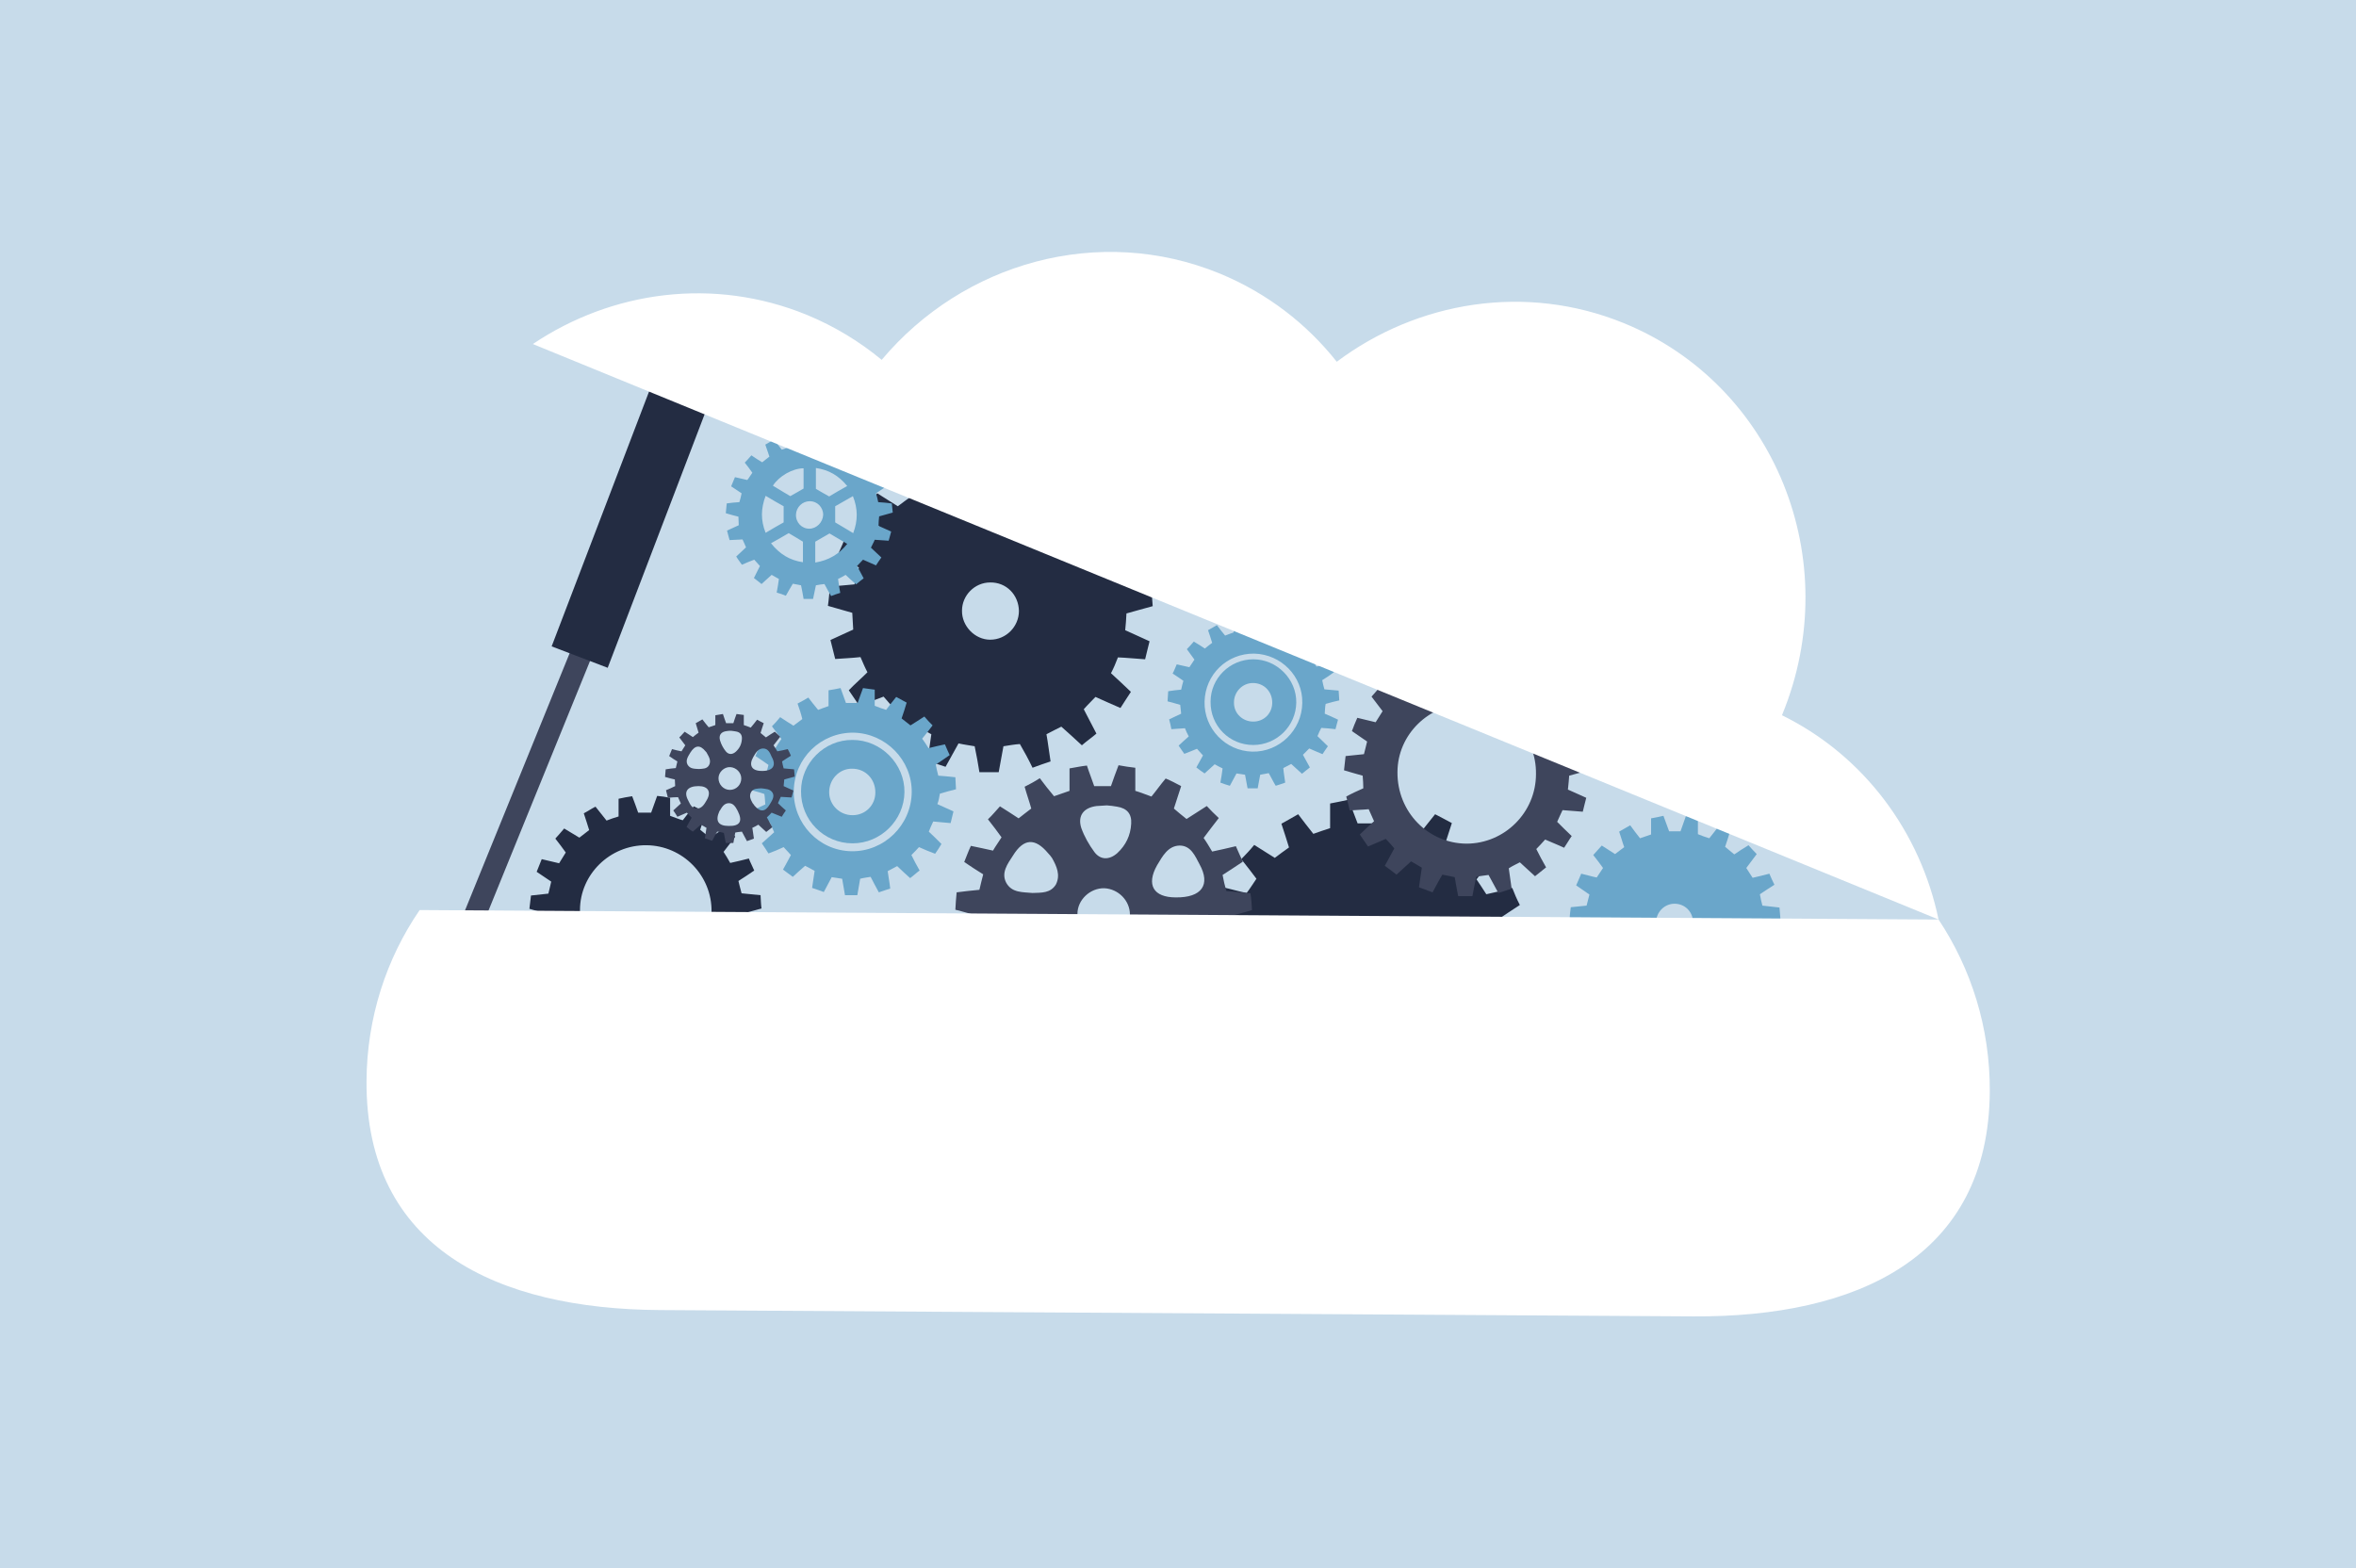 <?xml version="1.0" encoding="utf-8"?>
<!-- Generator: Adobe Illustrator 23.1.0, SVG Export Plug-In . SVG Version: 6.00 Build 0)  -->
<svg version="1.1" xmlns="http://www.w3.org/2000/svg" xmlns:xlink="http://www.w3.org/1999/xlink" x="0px" y="0px"
	 viewBox="0 0 745 496" style="enable-background:new 0 0 745 496;" xml:space="preserve">
<style type="text/css">
	.st0{fill:#EFEFF1;}
	.st1{fill:#F6F6F6;}
	.st2{fill:#5A5858;}
	.st3{fill:#747171;}
	.st4{fill:#908D8E;}
	.st5{fill:#B1AEAF;}
	.st6{fill:#DEDCDD;}
	.st7{fill:#6AA6CA;}
	.st8{fill:#8AB7D5;}
	.st9{fill:#A9C9E0;}
	.st10{fill:#C7DBEA;}
	.st11{fill:#9E1E22;}
	.st12{fill:#B43943;}
	.st13{fill:#BF4852;}
	.st14{fill:#D16D79;}
	.st15{fill:#232C42;}
	.st16{fill:#3E455C;}
	.st17{fill:#63677D;}
	.st18{fill:#8E90A2;}
	.st19{fill:#48549C;}
	.st20{fill:#6870AF;}
	.st21{clip-path:url(#SVGID_2_);fill:#232C42;}
	.st22{clip-path:url(#SVGID_2_);}
	.st23{clip-path:url(#SVGID_2_);fill:#8AB7D5;}
	.st24{clip-path:url(#SVGID_2_);fill:#C7DBEA;}
	.st25{fill:#F1C19C;}
	.st26{fill:#FFFFFF;}
	.st27{fill:#FFC799;}
	.st28{fill:none;stroke:#3E455C;stroke-width:6.9;stroke-miterlimit:10;}
	.st29{fill:none;stroke:#232C42;stroke-width:18.974;stroke-miterlimit:10;}
	.st30{fill:#616767;}
	.st31{opacity:0.42;fill:#9F9E9E;}
	.st32{opacity:0.42;}
	.st33{fill:#9F9E9E;}
	.st34{fill:none;}
	.st35{fill:#7C7C7C;}
</style>
<g id="Ebene_2">
</g>
<g id="Ebene_1">
	<rect x="0" class="st10" width="745" height="496"/>
	<g>
		<g>
			<line class="st28" x1="147.8" y1="295.2" x2="216.3" y2="126.8"/>
			<line class="st29" x1="183.3" y1="207.8" x2="215.1" y2="124.6"/>
		</g>
		<path class="st15" d="M475.4,305.2c2.7-0.8,5.5-1.5,8.3-2.3c-0.1-2-0.3-3.7-0.5-5.7c-3-0.4-5.7-0.7-8.4-0.9
			c-0.5-1.9-1-3.6-1.3-5.4c2.4-1.6,4.6-3.1,7.1-4.7c-1-1.9-1.7-3.6-2.4-5.4c-2.8,0.8-5.5,1.4-8.2,2c-1-1.6-2.1-3.2-3.1-4.7
			c1.8-2.4,3.4-4.4,5.1-6.7c-1.5-1.5-2.7-2.9-4-4.2c-2.5,1.5-4.7,2.9-7,4.4c-1.6-1.2-3-2.4-4.4-3.6c0.9-2.6,1.6-5.1,2.5-7.7
			c-1.8-1-3.6-1.9-5.3-2.8c-1.8,2.2-3.4,4.3-5,6.3c-1.9-0.6-3.7-1.3-5.5-2l0-8c-2.1-0.3-3.9-0.5-5.9-0.8c-0.9,2.6-1.8,5.1-2.6,7.4
			l-5.5,0c-1-2.5-1.8-4.8-2.8-7.5c-2.1,0.5-4,0.8-5.9,1.2l0,7.8c-1.9,0.6-3.6,1.2-5.3,1.8c-1.7-2.1-3.2-4.1-4.8-6.2
			c-2,1.1-3.6,2.1-5.3,3c0.9,2.6,1.6,5,2.4,7.5c-1.6,1.1-3,2.2-4.5,3.3c-2.2-1.4-4.3-2.7-6.5-4.1c-1.3,1.6-2.7,3.1-4.1,4.5
			c1.7,2.1,3.3,4.2,4.8,6.2c-1.1,1.6-2,3.1-3.1,4.5c-2.5-0.5-4.8-1.2-7.5-1.8c-0.7,2-1.6,3.8-2.4,5.7c2.4,1.5,4.3,2.9,6.5,4.4
			c-0.5,1.7-0.9,3.5-1.4,5.3c-2.6,0.2-4.9,0.5-7.7,0.7c-0.3,2.1-0.4,4.1-0.7,6.1c2.8,0.8,5.3,1.5,7.7,2.2c0.1,2,0.2,3.6,0.3,5.3
			c-2.5,1.1-4.7,2.2-7.2,3.3c0.5,2.1,1,4,1.5,6c2.8-0.2,5.3-0.3,8-0.6c0.7,1.6,1.3,3.1,2.2,4.8c-2,2-4,3.7-5.9,5.7
			c1.2,1.8,2.3,3.4,3.4,5c2.6-1.1,5.1-2.1,7.6-3c1.2,1.4,2.3,2.6,3.4,3.9c-1.2,2.5-2.5,4.8-3.9,7.3c1.7,1.4,3.2,2.5,4.8,3.8
			c2.2-2,4.2-3.7,6.2-5.6c1.6,0.9,3,1.6,4.6,2.5c-0.4,2.9-0.8,5.6-1.2,8.4c1.9,0.6,3.8,1.3,5.7,1.9c1.5-2.7,2.8-5.1,4.1-7.4
			c1.8,0.4,3.4,0.6,5.1,0.9c0.6,2.9,1.1,5.6,1.5,8.2l6.1,0c0.5-2.9,1-5.4,1.5-8.2c1.9-0.3,3.6-0.6,5.2-0.7c1.5,2.6,2.7,4.8,4,7.5
			c2.1-0.8,3.9-1.4,5.7-2c-0.5-3.1-0.8-5.9-1.3-8.6c1.8-0.9,3.2-1.7,4.7-2.4c2.2,1.9,4.3,3.9,6.5,5.9c1.6-1.4,3.1-2.4,4.6-3.7
			c-1.3-2.6-2.7-5.1-4-7.7c1.2-1.4,2.5-2.6,3.7-3.9c2.6,1.2,5.2,2.3,7.9,3.5c1.1-1.7,2.1-3.3,3.3-5.1c-2.2-2.1-4.2-4-6.3-5.9
			c0.9-1.7,1.5-3.2,2.2-5c2.8,0.1,5.5,0.4,8.6,0.6c0.5-2,0.9-3.8,1.4-5.7c-2.7-1.2-5.2-2.4-7.7-3.5
			C475.2,308.8,475.3,307.1,475.4,305.2L475.4,305.2z M432.3,313.5c-4.8,0-9-4.3-8.9-9.2c0-4.8,4-8.9,8.9-8.9c5.1-0.1,9,3.9,9.1,9
			C441.3,309.4,437.4,313.6,432.3,313.5z"/>
		<path class="st7" d="M557.6,292.2c1.8-0.5,3.6-0.9,5.4-1.5c-0.1-1.3-0.2-2.4-0.3-3.7c-1.9-0.2-3.7-0.4-5.4-0.6
			c-0.3-1.2-0.6-2.3-0.8-3.6c1.5-1,3-2,4.6-3c-0.6-1.2-1.1-2.3-1.6-3.5c-1.8,0.5-3.6,0.9-5.3,1.3c-0.6-1-1.4-2.1-2-3.1
			c1.1-1.5,2.2-2.9,3.3-4.4c-1-1-1.8-1.9-2.6-2.8c-1.6,1-3.1,1.9-4.5,2.9c-1-0.8-1.9-1.6-2.9-2.4c0.6-1.7,1.1-3.3,1.6-5
			c-1.2-0.6-2.3-1.2-3.4-1.8c-1.1,1.5-2.2,2.8-3.2,4.1c-1.3-0.4-2.4-0.8-3.6-1.3l0-5.2c-1.4-0.2-2.6-0.4-3.8-0.5
			c-0.6,1.7-1.2,3.3-1.7,4.8l-3.6,0c-0.6-1.6-1.2-3.2-1.8-4.9c-1.4,0.3-2.6,0.6-3.9,0.8l0,5.1c-1.2,0.4-2.3,0.8-3.5,1.2
			c-1.1-1.4-2.1-2.7-3.1-4.1c-1.3,0.7-2.4,1.4-3.5,2c0.6,1.7,1,3.3,1.6,4.9c-1,0.7-1.9,1.5-2.9,2.2c-1.4-0.9-2.8-1.8-4.2-2.7
			c-0.9,1-1.8,2-2.7,3c1.1,1.4,2.2,2.8,3.1,4.1c-0.7,1-1.3,2-2,3c-1.6-0.3-3.1-0.8-4.9-1.2c-0.5,1.3-1.1,2.5-1.6,3.7
			c1.5,1,2.8,1.9,4.2,2.9c-0.3,1.1-0.6,2.3-0.9,3.5c-1.7,0.2-3.2,0.3-5,0.5c-0.2,1.4-0.3,2.7-0.4,3.9c1.8,0.5,3.4,1,5,1.4
			c0.1,1.3,0.2,2.3,0.2,3.5c-1.6,0.7-3.1,1.5-4.7,2.1c0.3,1.4,0.6,2.6,0.9,3.9c1.8-0.2,3.4-0.2,5.2-0.4c0.5,1,0.9,2,1.4,3.2
			c-1.3,1.3-2.6,2.4-3.9,3.7c0.8,1.1,1.5,2.2,2.2,3.3c1.7-0.7,3.3-1.4,4.9-2c0.8,0.9,1.5,1.7,2.2,2.5c-0.8,1.6-1.6,3.1-2.5,4.8
			c1.1,0.9,2.1,1.6,3.1,2.5c1.4-1.3,2.8-2.4,4-3.6c1,0.6,1.9,1,3,1.6c-0.2,1.9-0.5,3.6-0.8,5.5c1.3,0.4,2.5,0.8,3.7,1.2
			c1-1.8,1.8-3.3,2.7-4.8c1.2,0.2,2.2,0.4,3.3,0.6c0.4,1.9,0.7,3.7,1,5.4l3.9,0c0.3-1.9,0.7-3.5,1-5.3c1.2-0.2,2.3-0.4,3.4-0.5
			c1,1.7,1.8,3.2,2.6,4.9c1.4-0.5,2.5-0.9,3.7-1.3c-0.3-2-0.5-3.8-0.8-5.6c1.1-0.6,2.1-1.1,3.1-1.6c1.4,1.2,2.8,2.5,4.2,3.8
			c1-0.9,2-1.6,3-2.4c-0.9-1.7-1.8-3.3-2.6-5c0.8-0.9,1.6-1.7,2.4-2.6c1.7,0.8,3.4,1.5,5.1,2.3c0.7-1.1,1.4-2.2,2.1-3.3
			c-1.4-1.4-2.7-2.6-4.1-3.8c0.6-1.1,1-2.1,1.5-3.2c1.8,0.1,3.6,0.3,5.6,0.4c0.3-1.3,0.6-2.5,0.9-3.7c-1.8-0.8-3.4-1.6-5-2.3
			C557.5,294.6,557.5,293.4,557.6,292.2L557.6,292.2z M529.5,297.6c-3.1,0-5.8-2.8-5.8-6c0-3.1,2.6-5.8,5.8-5.8
			c3.3,0,5.8,2.5,5.9,5.9C535.4,294.9,532.8,297.7,529.5,297.6z"/>
		<path class="st15" d="M356.2,194c2.7-0.8,5.5-1.5,8.3-2.3c-0.1-2-0.3-3.7-0.5-5.7c-3-0.4-5.7-0.7-8.4-0.9c-0.5-1.9-1-3.6-1.3-5.4
			c2.4-1.6,4.6-3.1,7.1-4.7c-1-1.9-1.7-3.6-2.4-5.4c-2.8,0.8-5.5,1.4-8.2,2c-1-1.6-2.1-3.2-3.1-4.7c1.8-2.4,3.4-4.4,5.1-6.7
			c-1.5-1.5-2.7-2.9-4-4.2c-2.5,1.5-4.7,2.9-7,4.4c-1.6-1.2-3-2.4-4.4-3.6c0.9-2.6,1.6-5.1,2.5-7.7c-1.8-1-3.6-1.9-5.3-2.8
			c-1.8,2.2-3.4,4.3-5,6.3c-1.9-0.6-3.7-1.3-5.5-2l0-8c-2.1-0.3-3.9-0.5-5.9-0.8c-0.9,2.6-1.8,5.1-2.6,7.4l-5.5,0
			c-1-2.5-1.8-4.8-2.8-7.5c-2.1,0.5-4,0.8-5.9,1.2l0,7.8c-1.9,0.6-3.6,1.2-5.3,1.8c-1.7-2.1-3.2-4.1-4.8-6.2c-2,1.1-3.6,2.1-5.3,3
			c0.9,2.6,1.6,5,2.4,7.5c-1.6,1.1-3,2.2-4.5,3.3c-2.2-1.4-4.3-2.7-6.5-4.1c-1.3,1.6-2.7,3.1-4.1,4.5c1.7,2.1,3.3,4.2,4.8,6.2
			c-1.1,1.6-2,3.1-3.1,4.5c-2.5-0.5-4.8-1.2-7.5-1.8c-0.7,2-1.6,3.8-2.4,5.7c2.4,1.5,4.3,2.9,6.5,4.4c-0.5,1.7-0.9,3.5-1.4,5.3
			c-2.6,0.2-4.9,0.5-7.7,0.7c-0.3,2.1-0.4,4.1-0.7,6.1c2.8,0.8,5.3,1.5,7.7,2.2c0.1,2,0.2,3.6,0.3,5.3c-2.5,1.1-4.7,2.2-7.2,3.3
			c0.5,2.1,1,4,1.5,6c2.8-0.2,5.3-0.3,8-0.6c0.7,1.6,1.3,3.1,2.2,4.8c-2,2-4,3.7-5.9,5.7c1.2,1.8,2.3,3.4,3.4,5
			c2.6-1.1,5.1-2.1,7.6-3c1.2,1.4,2.3,2.6,3.4,3.9c-1.2,2.5-2.5,4.8-3.9,7.3c1.7,1.4,3.2,2.5,4.8,3.8c2.2-2,4.2-3.7,6.2-5.6
			c1.6,0.9,3,1.6,4.6,2.5c-0.4,2.9-0.8,5.6-1.2,8.4c1.9,0.6,3.8,1.3,5.7,1.9c1.5-2.7,2.8-5.1,4.1-7.4c1.8,0.4,3.4,0.6,5.1,0.9
			c0.6,2.9,1.1,5.6,1.5,8.2l6.1,0c0.5-2.9,1-5.4,1.5-8.2c1.9-0.3,3.6-0.6,5.2-0.7c1.5,2.6,2.7,4.8,4,7.5c2.1-0.8,3.9-1.4,5.7-2
			c-0.5-3.1-0.8-5.9-1.3-8.6c1.8-0.9,3.2-1.7,4.7-2.4c2.2,1.9,4.3,3.9,6.5,5.9c1.6-1.4,3.1-2.4,4.6-3.7c-1.3-2.6-2.7-5.1-4-7.7
			c1.2-1.4,2.5-2.6,3.7-3.9c2.6,1.2,5.2,2.3,7.9,3.5c1.1-1.7,2.1-3.3,3.3-5.1c-2.2-2.1-4.2-4-6.3-5.9c0.9-1.7,1.5-3.2,2.2-5
			c2.8,0.1,5.5,0.4,8.6,0.6c0.5-2,0.9-3.8,1.4-5.7c-2.7-1.2-5.2-2.4-7.7-3.5C356,197.6,356.1,195.8,356.2,194L356.2,194z
			 M313.1,202.3c-4.8,0-9-4.3-8.9-9.2c0-4.8,4-8.9,8.9-8.9c5.1-0.1,9,3.9,9.1,9C322.2,198.1,318.2,202.3,313.1,202.3z"/>
		<path class="st16" d="M388.3,289.9c2.6-0.7,5.1-1.3,7.6-2.1c-0.1-1.9-0.2-3.5-0.5-5.3c-2.6-0.3-5.1-0.5-7.6-0.7
			c-0.5-1.7-0.9-3.4-1.2-5.1c2.1-1.3,4.1-2.7,6.4-4.2c-0.7-1.6-1.5-3.2-2.2-4.9c-2.6,0.6-5,1.2-7.5,1.7c-0.9-1.5-1.7-2.9-2.7-4.3
			c1.5-2,3-4,4.8-6.3c-1.4-1.3-2.6-2.5-3.8-3.8c-2.3,1.5-4.2,2.7-6.4,4.1c-1.4-1.1-2.6-2.1-4-3.3c0.8-2.5,1.5-4.7,2.3-7.1
			c-1.7-0.9-3.2-1.7-4.9-2.4c-1.7,2-3,3.9-4.5,5.7c-1.7-0.6-3.4-1.3-5.1-1.8l0-7.3c-1.9-0.2-3.6-0.5-5.3-0.8
			c-0.9,2.4-1.7,4.5-2.4,6.6l-5.3,0c-0.7-2.1-1.6-4.3-2.3-6.5c-1.9,0.2-3.6,0.6-5.5,0.9l0,7.1c-1.7,0.6-3.4,1.2-4.9,1.7
			c-1.6-1.9-3.1-3.8-4.5-5.7c-1.7,1.1-3.2,1.9-4.8,2.7c0.7,2.5,1.5,4.7,2.1,6.9c-1.5,1.1-2.7,2.1-4,3.1c-2-1.3-3.8-2.5-5.9-3.8
			c-1.3,1.4-2.4,2.8-3.8,4.1c1.6,2,3,3.9,4.3,5.7c-1,1.6-1.9,2.8-2.7,4.2c-2.3-0.5-4.5-1-7-1.5c-0.8,1.7-1.4,3.4-2.1,5.1
			c2.1,1.4,4,2.7,6,3.9c-0.4,1.6-0.8,3.1-1.2,4.9c-2.5,0.2-4.7,0.5-7.2,0.8c-0.2,1.9-0.3,3.6-0.4,5.5c2.5,0.6,4.7,1.3,7.1,1.9
			c0,1.7,0.1,3.4,0.2,4.9c-2.3,1.1-4.4,2-6.6,3c0.5,2,1,3.8,1.5,5.5c2.6-0.2,4.9-0.3,7.2-0.6c0.7,1.5,1.3,3,2.1,4.5
			c-1.9,1.7-3.6,3.2-5.5,5.1c1.1,1.5,2,3,3.1,4.7c2.4-1,4.6-2,6.9-3c1.1,1.3,2.2,2.5,3.4,3.6c-1.3,2.2-2.4,4.3-3.7,6.6
			c1.6,1.3,3,2.4,4.5,3.5c2-1.9,3.9-3.5,5.7-5.1c1.5,0.8,2.9,1.5,4.2,2.3c-0.4,2.6-0.8,5-1.2,7.6c1.7,0.6,3.5,1.1,5.2,1.8
			c1.3-2.4,2.4-4.5,3.7-6.7c1.7,0.2,3.2,0.5,4.7,0.9c0.5,2.6,1,5,1.5,7.4l5.5,0c0.4-2.6,0.9-5,1.3-7.5c1.7-0.4,3.4-0.5,4.9-0.7
			c1.3,2.4,2.5,4.5,3.7,6.9c1.9-0.6,3.5-1.2,5.1-1.8c-0.4-2.8-0.7-5.3-1.1-7.8c1.5-0.7,2.7-1.5,4.2-2.2c1.9,1.7,3.8,3.4,5.8,5.3
			c1.4-1.1,2.7-2.1,4.4-3.3c-1.3-2.5-2.6-4.7-3.8-7.1c1.3-1.3,2.3-2.4,3.4-3.5c2.5,1,4.9,2,7.3,3c1-1.6,2-3.1,2.9-4.6
			c-2-1.9-3.8-3.5-5.7-5.3c0.8-1.6,1.4-3.1,2.1-4.5c2.6,0.2,5.1,0.3,7.7,0.4c0.5-1.7,0.9-3.4,1.4-5.1c-2.5-1.1-4.9-2.1-7.1-3.3
			C388.1,293.2,388.1,291.5,388.3,289.9L388.3,289.9z M332.2,304.8c-1.7,2.8-3.4,6.1-7.1,6.1c-3.8,0.1-4.9-3.3-6.4-6
			c-3.4-6.3-0.5-10.4,7.7-10.4C333.2,294.6,335.7,298.7,332.2,304.8L332.2,304.8z M333.9,279.7c-1.7,2.8-4.6,2.6-7.4,2.7
			c-3.1-0.3-6.5,0-8.3-3.2c-1.7-3.2,0.4-6,2.1-8.6c3.4-5.5,7-5.7,11.1-0.8c0.5,0.5,0.9,1,1.3,1.6
			C334.1,273.9,335.4,276.7,333.9,279.7z M348.1,323.6c-7.5,0-9.8-3.7-6.5-10.7c0-0.1,0.1-0.1,0.1-0.2c1.5-2.8,3.1-5.5,6.6-5.6
			c3.2,0,4.7,2.8,6.2,5.3c0,0.1,0.1,0.4,0.2,0.5C358.3,320,356.2,323.7,348.1,323.6L348.1,323.6z M348.9,297.4
			c-4.6,0-8.2-3.8-8.2-8.4c0-4.4,4-8.2,8.5-8.1c4.4,0.2,8.1,3.9,8.1,8.3C357.1,293.8,353.5,297.5,348.9,297.4L348.9,297.4z
			 M353.3,269.8c-2.5,2.2-5.3,2.2-7.2-0.3c-1.7-2.3-3.2-4.9-4.2-7.7c-1.2-3.9,0.8-6.4,4.9-6.9c1.1-0.1,2.3-0.1,3.2-0.2
			c1.1,0.1,2.2,0.2,3.2,0.4c3.2,0.5,4.7,2.3,4.5,5.4C357.5,264.2,356,267.3,353.3,269.8z M377.7,307.9c-3.3,5.5-6.9,5.7-11.1,0.8
			c-0.5-0.6-1-1.3-1.3-1.9c-1.5-2.5-2.7-5.1-1.2-8c1.5-2.8,4.5-2.6,7.4-2.8c3,0.4,6.5,0.2,8.2,3.3
			C381.5,302.4,379.3,305.3,377.7,307.9L377.7,307.9z M371.8,283.8c-7.1,0-9.4-4-5.9-10.2c1.7-2.8,3.4-6.1,7.1-6.2
			c3.6,0,4.9,3.3,6.3,5.9C382.9,279.8,380,283.9,371.8,283.8z"/>
		<path class="st16" d="M496.2,245.3c2.2-0.6,4.1-1.1,6.2-1.7c-0.2-1.5-0.3-2.9-0.4-4.4c-2.2-0.2-4.3-0.4-6.3-0.6
			c-0.4-1.5-0.8-2.8-1-4.1c1.8-1.1,3.5-2.3,5.2-3.5c-0.6-1.4-1.2-2.7-1.8-4c-2.2,0.6-4.1,1-6.2,1.5c-0.8-1.4-1.5-2.5-2.2-3.6
			c1.2-1.7,2.5-3.2,3.9-5c-1-1-2.1-2.1-3.1-3.1c-1.9,1.1-3.5,2.2-5.2,3.3c-1.2-1-2.2-1.8-3.3-2.7c0.7-2,1.3-3.8,1.9-5.8
			c-1.4-0.8-2.7-1.4-4-2c-1.3,1.6-2.5,3.2-3.7,4.7c-1.4-0.5-2.7-1-4.2-1.5l0-6c-1.6-0.3-2.9-0.5-4.4-0.7c-0.8,2-1.3,3.8-2,5.5
			l-4.3,0c-0.6-1.7-1.3-3.6-2-5.5c-1.6,0.3-3.1,0.6-4.5,0.8l0,5.9c-1.4,0.4-2.7,0.8-4,1.3c-1.2-1.6-2.5-3.1-3.7-4.6
			c-1.4,0.8-2.7,1.5-3.9,2.3c0.6,2,1.2,3.8,1.8,5.6c-1.2,1-2.2,1.7-3.3,2.6c-1.7-1.1-3.3-2-5-3.1c-1.1,1.2-2,2.3-3,3.4
			c1.2,1.6,2.4,3.2,3.5,4.6c-0.8,1.2-1.4,2.3-2.2,3.5c-2-0.5-3.8-0.9-5.8-1.4c-0.7,1.5-1.2,2.9-1.7,4.2c1.7,1.2,3.2,2.2,4.8,3.3
			c-0.3,1.4-0.7,2.7-1,4c-1.9,0.2-3.8,0.4-5.8,0.6c-0.2,1.5-0.3,3-0.5,4.5c2.1,0.6,4,1.2,5.9,1.7c0.1,1.4,0.2,2.7,0.2,4
			c-1.8,0.8-3.6,1.6-5.4,2.6c0.4,1.5,0.8,3,1.1,4.4c2.2-0.2,4.1-0.2,6-0.4c0.6,1.4,1.1,2.5,1.7,3.8c-1.5,1.3-3,2.8-4.5,4.2
			c1,1.4,1.7,2.6,2.6,3.8c1.9-0.8,3.7-1.6,5.6-2.4c1,1,1.8,1.9,2.7,3c-1.1,1.9-1.9,3.6-3,5.5c1.3,1,2.5,1.8,3.7,2.8
			c1.6-1.5,3.1-2.8,4.6-4.2c1.2,0.7,2.3,1.3,3.4,2c-0.3,2-0.6,4-0.9,6.2c1.4,0.5,2.7,1,4.3,1.6c1.1-2,2-3.8,3.1-5.6
			c1.4,0.3,2.7,0.5,3.9,0.8c0.4,2.2,0.7,4.1,1.1,6l4.5,0c0.4-2.2,0.8-4.1,1.2-6.1c1.3-0.3,2.6-0.4,3.9-0.6c1,1.9,2.1,3.8,3.1,5.7
			c1.6-0.5,2.9-0.9,4.2-1.4c-0.3-2.3-0.6-4.3-0.9-6.4c1.2-0.8,2.4-1.3,3.5-1.9c1.7,1.6,3.2,2.9,4.8,4.4c1.2-1,2.3-1.8,3.5-2.8
			c-1.1-1.9-2.1-3.8-3.1-5.8c1-1,1.8-1.9,2.8-3c2,0.9,3.9,1.6,6,2.6c0.9-1.3,1.6-2.6,2.4-3.7c-1.7-1.6-3.2-3.1-4.6-4.5
			c0.6-1.4,1.2-2.6,1.7-3.7c2.2,0.2,4.2,0.3,6.4,0.5c0.4-1.5,0.7-3,1.1-4.4c-2.1-0.9-3.9-1.8-5.8-2.6
			C496,247.9,496.1,246.6,496.2,245.3L496.2,245.3z M463.7,266.8c-12.2-0.1-21.9-10.1-21.8-22.6c0-11.9,10-21.7,22.1-21.6
			c12.2,0.2,21.9,10.1,21.7,22.2C485.7,256.9,475.8,266.8,463.7,266.8L463.7,266.8z"/>
		<path class="st7" d="M278,163.3c1.4-0.4,2.8-0.8,4.3-1.2c-0.1-1.1-0.2-2-0.3-2.9c-1.5-0.2-2.9-0.3-4.3-0.4c-0.2-1-0.4-1.9-0.7-2.8
			c1.2-0.8,2.4-1.6,3.6-2.4c-0.5-1-0.9-1.9-1.3-2.7c-1.5,0.4-2.8,0.7-4.1,1c-0.6-0.9-1-1.6-1.5-2.4c0.9-1.2,1.7-2.2,2.6-3.4
			c-0.7-0.8-1.4-1.5-2.1-2.2c-1.2,0.8-2.4,1.6-3.5,2.3c-0.8-0.6-1.5-1.2-2.3-1.8c0.5-1.4,0.9-2.7,1.3-4c-0.9-0.5-1.8-0.9-2.7-1.4
			c-0.9,1.2-1.7,2.2-2.5,3.2c-0.9-0.3-1.9-0.6-2.9-1l0-4.1c-1.1-0.2-2.1-0.3-3-0.4c-0.5,1.4-1,2.6-1.3,3.8l-3,0
			c-0.5-1.3-0.9-2.5-1.3-3.8c-1,0.2-1.9,0.4-3,0.5l0,4c-1,0.4-1.9,0.7-2.8,1c-0.8-1.1-1.6-2-2.4-3.2c-1,0.6-1.8,1-2.8,1.6
			c0.5,1.4,0.9,2.6,1.3,3.8c-0.8,0.6-1.5,1.2-2.3,1.8c-1.2-0.7-2.2-1.4-3.4-2.2c-0.7,0.8-1.4,1.6-2.1,2.3c0.9,1.1,1.6,2.1,2.4,3.2
			c-0.6,0.8-1,1.6-1.6,2.3c-1.3-0.3-2.5-0.6-3.9-0.9c-0.4,1-0.8,1.9-1.2,2.9c1.2,0.8,2.2,1.5,3.3,2.2c-0.2,1-0.4,1.9-0.7,2.8
			c-1.4,0.1-2.7,0.2-4,0.4c-0.1,1.2-0.2,2.1-0.3,3.1c1.4,0.4,2.7,0.8,4,1.1c0,1,0.1,1.8,0.1,2.7c-1.2,0.6-2.5,1.1-3.7,1.7
			c0.3,1.1,0.5,2,0.8,3c1.5-0.1,2.8-0.1,4.1-0.2c0.4,0.8,0.7,1.6,1.1,2.5c-1,0.9-2,1.9-3.1,2.9c0.6,1,1.2,1.7,1.8,2.6
			c1.3-0.6,2.6-1.1,3.9-1.6c0.7,0.7,1.2,1.4,1.8,2c-0.6,1.3-1.3,2.5-1.9,3.8c0.9,0.7,1.7,1.3,2.4,1.9c1.1-1,2.1-1.9,3.2-2.9
			c0.8,0.4,1.5,0.9,2.3,1.3c-0.2,1.4-0.4,2.8-0.7,4.3c1,0.3,2,0.6,2.9,1c0.7-1.3,1.5-2.6,2.2-3.8c0.9,0.2,1.8,0.3,2.6,0.5
			c0.3,1.5,0.6,2.9,0.8,4.3l3,0c0.3-1.5,0.6-2.9,0.9-4.3c1-0.2,1.8-0.3,2.7-0.4c0.7,1.4,1.4,2.5,2.1,3.8c1-0.4,1.9-0.7,2.9-1
			c-0.3-1.5-0.5-2.9-0.7-4.4c0.8-0.4,1.6-0.8,2.4-1.3c1.1,1.1,2.2,2,3.3,3c0.8-0.7,1.6-1.3,2.4-1.9c-0.7-1.4-1.4-2.6-2.1-3.9
			c0.7-0.7,1.2-1.3,1.9-2c1.3,0.6,2.7,1.2,4.1,1.8c0.6-0.9,1.1-1.7,1.7-2.5c-1.1-1.1-2.2-2-3.3-3.1c0.4-0.9,0.9-1.7,1.2-2.5
			c1.5,0.1,2.8,0.2,4.4,0.3c0.3-0.9,0.5-1.9,0.8-2.9c-1.4-0.6-2.7-1.2-4-1.8C277.8,165.2,277.9,164.3,278,163.3L278,163.3z M258,148
			c4.1,0.6,7.2,2.4,9.9,5.7c-2,1.1-3.9,2.2-5.7,3.3c-1.4-0.8-2.7-1.5-4.2-2.4L258,148L258,148z M254.1,148.1l0,6.4
			c-1.4,0.8-2.7,1.6-4.2,2.4c-1.8-1-3.6-2.2-5.5-3.3C246.3,150.6,250.6,148.1,254.1,148.1z M242.1,156.8c2,1.2,3.9,2.3,5.7,3.3
			l0,5.1c-1.8,1-3.7,2.1-5.7,3.3C240.5,164.5,240.6,160.8,242.1,156.8z M253.9,177.8c-4.2-0.6-7.4-2.6-10.1-6c2-1.1,3.9-2.2,5.6-3.2
			c1.5,0.9,2.9,1.7,4.5,2.7L253.9,177.8z M255.9,167.2c-2.4,0-4.3-2-4.2-4.5c0.1-2.3,2-4.2,4.4-4.2c2.3,0,4.2,1.9,4.2,4.3
			C260.2,165.2,258.2,167.2,255.9,167.2L255.9,167.2z M257.8,177.9l0-6.6c1.5-0.9,2.9-1.7,4.5-2.6c1.7,1,3.6,2.1,5.6,3.3
			C265.3,175.3,262,177.2,257.8,177.9L257.8,177.9z M269.8,168.6c-2-1.2-3.9-2.3-5.7-3.4l0-5.1c1.7-1,3.5-2,5.6-3.2
			C271.3,160.9,271.3,164.6,269.8,168.6L269.8,168.6z"/>
		<path class="st15" d="M234.9,288.9c2.1-0.5,3.9-1.1,5.9-1.6c-0.2-1.5-0.2-2.7-0.3-4.2c-2.1-0.2-4.1-0.4-6-0.6
			c-0.4-1.5-0.7-2.6-1-3.9c1.7-1.1,3.3-2.1,5-3.3c-0.6-1.4-1.2-2.5-1.7-3.8c-2.1,0.5-3.9,1-5.9,1.4c-0.7-1.3-1.4-2.4-2.1-3.5
			c1.2-1.6,2.4-3.1,3.7-4.8c-1-1-2-2-3-2.9c-1.8,1.1-3.3,2.1-5,3.2c-1.1-0.9-2.1-1.7-3.1-2.5c0.6-1.9,1.2-3.6,1.8-5.5
			c-1.4-0.7-2.5-1.3-3.8-1.9c-1.3,1.5-2.4,3-3.5,4.4c-1.4-0.4-2.6-0.9-4-1.4l0-5.7c-1.5-0.3-2.8-0.5-4.1-0.6
			c-0.7,1.9-1.3,3.6-1.9,5.3l-4.1,0c-0.6-1.7-1.2-3.4-1.9-5.2c-1.5,0.2-2.9,0.5-4.3,0.8l0,5.6c-1.4,0.4-2.5,0.8-3.8,1.3
			c-1.2-1.5-2.3-2.9-3.5-4.4c-1.4,0.7-2.5,1.5-3.7,2.1c0.6,1.9,1.2,3.6,1.7,5.3c-1.1,0.9-2.1,1.6-3.1,2.4c-1.6-1-3.1-1.9-4.8-2.9
			c-1,1.2-1.9,2.2-2.8,3.2c1.2,1.5,2.3,3,3.3,4.4c-0.7,1.2-1.4,2.2-2.1,3.4c-1.9-0.5-3.6-0.8-5.5-1.3c-0.6,1.5-1.1,2.7-1.6,4
			c1.6,1.1,3.1,2.1,4.6,3.1c-0.3,1.4-0.6,2.5-0.9,3.8c-1.8,0.2-3.6,0.4-5.5,0.6c-0.2,1.5-0.3,2.8-0.5,4.2c2,0.6,3.8,1.1,5.6,1.6
			c0.1,1.4,0.2,2.5,0.2,3.8c-1.7,0.8-3.5,1.5-5.1,2.4c0.4,1.5,0.7,2.8,1.1,4.2c2.1-0.2,3.9-0.2,5.7-0.4c0.5,1.3,1.1,2.4,1.6,3.6
			c-1.4,1.3-2.8,2.6-4.3,4c0.9,1.3,1.6,2.5,2.4,3.6c1.8-0.8,3.5-1.5,5.3-2.3c0.9,1,1.7,1.8,2.6,2.8c-1,1.8-1.8,3.4-2.8,5.3
			c1.2,0.9,2.3,1.7,3.5,2.7c1.5-1.5,2.9-2.7,4.4-4c1.2,0.6,2.2,1.2,3.3,1.9c-0.3,1.9-0.6,3.8-0.8,5.9c1.4,0.4,2.6,0.9,4.1,1.5
			c1-1.9,1.9-3.6,2.9-5.3c1.4,0.3,2.5,0.5,3.7,0.8c0.4,2.1,0.7,3.9,1.1,5.7l4.3,0c0.4-2.1,0.8-3.9,1.1-5.8c1.2-0.2,2.5-0.4,3.7-0.6
			c1,1.8,2,3.6,2.9,5.4c1.5-0.4,2.7-0.9,4-1.3c-0.2-2.2-0.6-4.1-0.9-6.1c1.2-0.7,2.3-1.3,3.3-1.8c1.6,1.5,3.1,2.7,4.6,4.1
			c1.2-0.9,2.2-1.7,3.4-2.6c-1.1-1.8-2-3.6-2.9-5.5c0.9-0.9,1.7-1.8,2.6-2.8c1.9,0.8,3.7,1.6,5.7,2.5c0.8-1.3,1.6-2.4,2.3-3.5
			c-1.6-1.5-3.1-2.9-4.4-4.3c0.6-1.4,1.1-2.4,1.6-3.5c2.1,0.2,4,0.3,6,0.5c0.4-1.5,0.6-2.8,1-4.2c-2-0.8-3.7-1.7-5.5-2.5
			C234.8,291.5,234.9,290.2,234.9,288.9L234.9,288.9z M204.1,309.3c-11.5-0.1-20.8-9.6-20.7-21.5c0-11.3,9.5-20.6,21-20.5
			c11.5,0.1,20.8,9.6,20.6,21.1C224.9,300,215.6,309.4,204.1,309.3L204.1,309.3z"/>
		<g>
			<path class="st7" d="M419.2,222.6c1.4-0.4,2.8-0.8,4.3-1.1c-0.1-1.1-0.1-2.1-0.2-3.1c-1.6-0.1-3-0.3-4.5-0.4
				c-0.3-1-0.5-1.9-0.7-2.9c1.3-0.8,2.5-1.6,3.7-2.5c-0.5-1-0.8-1.9-1.2-2.8c-1.6,0.3-3,0.7-4.3,1c-0.6-0.9-1.1-1.7-1.6-2.5
				c1-1.2,1.8-2.3,2.7-3.5c-0.8-0.8-1.4-1.4-2.2-2.3c-1.3,0.8-2.5,1.6-3.7,2.3c-0.8-0.6-1.5-1.2-2.3-1.8c0.5-1.4,0.9-2.8,1.3-4.1
				c-0.9-0.5-1.8-1-2.7-1.5c-0.9,1.2-1.8,2.3-2.6,3.4c-1.1-0.4-1.9-0.7-3-1l0-4.2c-1.1-0.1-2.1-0.3-3.1-0.4c-0.5,1.4-1,2.6-1.4,3.9
				l-3,0c-0.5-1.3-0.9-2.6-1.4-3.9c-1.2,0.3-2.1,0.4-3.2,0.6l0,4.2c-1,0.3-1.8,0.7-2.7,1c-0.9-1.1-1.8-2.2-2.6-3.3
				c-1,0.6-1.9,1.1-2.8,1.6c0.5,1.4,0.9,2.7,1.3,4c-0.8,0.6-1.6,1.2-2.3,1.8c-1.2-0.8-2.3-1.5-3.5-2.2c-0.8,0.9-1.4,1.6-2.2,2.4
				c0.9,1.2,1.6,2.2,2.4,3.3c-0.5,0.8-1.1,1.6-1.6,2.4c-1.4-0.3-2.7-0.6-4-0.9c-0.5,1.1-0.8,2-1.3,2.9c1.2,0.8,2.3,1.5,3.4,2.3
				c-0.3,1-0.5,1.9-0.7,2.8c-1.4,0.1-2.7,0.3-4.1,0.5c-0.1,1-0.1,2.1-0.2,3.2c1.4,0.4,2.7,0.7,4,1.1c0.1,1,0.2,1.9,0.3,2.8
				c-1.3,0.6-2.6,1.2-3.8,1.8c0.3,1.1,0.5,2,0.7,3.1c1.6-0.1,2.9-0.2,4.3-0.3c0.4,1,0.7,1.7,1.2,2.6c-1.1,1-2.2,1.9-3.2,2.9
				c0.7,1,1.2,1.8,1.8,2.6c1.4-0.5,2.7-1.1,4-1.6c0.7,0.8,1.3,1.4,1.9,2.1c-0.7,1.3-1.4,2.5-2.1,3.8c0.9,0.7,1.7,1.3,2.6,1.9
				c1.1-1,2.2-2,3.2-2.9c0.9,0.5,1.6,0.9,2.5,1.3c-0.2,1.5-0.4,3-0.7,4.5c1,0.4,2,0.7,3,1c0.8-1.4,1.4-2.7,2.1-3.9
				c0.9,0.1,1.8,0.3,2.7,0.4c0.3,1.4,0.5,2.9,0.8,4.3l3.2,0c0.3-1.5,0.5-2.9,0.8-4.3c1-0.2,1.8-0.3,2.7-0.5c0.8,1.4,1.4,2.7,2.2,4
				c1.1-0.3,2.1-0.7,3-1c-0.2-1.7-0.5-3.1-0.6-4.6c1-0.5,1.7-0.9,2.5-1.3c1.2,1.1,2.3,2.1,3.4,3.1c0.9-0.7,1.7-1.4,2.5-2
				c-0.8-1.4-1.5-2.7-2.2-4c0.8-0.8,1.4-1.4,2-2c1.4,0.6,2.7,1.2,4.2,1.8c0.6-0.9,1.1-1.7,1.7-2.5c-1.2-1.2-2.3-2.2-3.3-3.2
				c0.4-1,0.8-1.8,1.2-2.6c1.5,0.1,3,0.2,4.5,0.4c0.3-1.1,0.5-2,0.8-3c-1.4-0.7-2.8-1.3-4.2-1.9C419,224.4,419,223.5,419.2,222.6
				L419.2,222.6z M396,237.7c-8.5-0.2-15.3-7.3-15.1-15.8c0.2-8.6,7.1-15.3,15.7-15.2c8.5,0.2,15.4,7.2,15.2,15.6
				C411.7,230.9,404.5,237.9,396,237.7z"/>
			<path class="st7" d="M396.3,235.6c7.4,0,13.5-6,13.6-13.4s-6.1-13.7-13.6-13.7c-7.4,0-13.5,6-13.5,13.4
				C382.7,229.5,388.7,235.6,396.3,235.6L396.3,235.6z M396.2,216c3.5,0,6.1,2.7,6.1,6.2c0,3.4-2.6,6-6,6c-3.4,0-6.1-2.6-6.1-5.9
				C390.1,218.9,392.8,216,396.2,216L396.2,216z"/>
		</g>
		<g>
			<path class="st7" d="M297.2,251c1.7-0.5,3.4-1,5.1-1.4c-0.1-1.3-0.1-2.5-0.2-3.8c-1.9-0.2-3.7-0.4-5.4-0.5
				c-0.3-1.2-0.6-2.3-0.8-3.5c1.5-1,3-2,4.4-3c-0.6-1.2-1-2.3-1.5-3.4c-1.9,0.4-3.6,0.8-5.2,1.2c-0.7-1.1-1.3-2.1-2-3
				c1.2-1.5,2.2-2.7,3.3-4.2c-0.9-0.9-1.7-1.7-2.6-2.8c-1.5,1-3,1.9-4.4,2.8c-1-0.8-1.8-1.4-2.8-2.2c0.6-1.7,1.1-3.3,1.6-5
				c-1.1-0.6-2.2-1.2-3.3-1.8c-1.1,1.4-2.2,2.7-3.2,4.1c-1.3-0.4-2.3-0.8-3.6-1.3l0-5.1c-1.3-0.2-2.6-0.3-3.7-0.5
				c-0.6,1.7-1.2,3.2-1.7,4.7l-3.7,0c-0.6-1.6-1.1-3.1-1.7-4.7c-1.4,0.3-2.5,0.5-3.8,0.7l0,5c-1.2,0.4-2.2,0.8-3.3,1.2
				c-1.1-1.3-2.1-2.6-3.1-3.9c-1.2,0.7-2.2,1.3-3.4,1.9c0.6,1.7,1.1,3.2,1.5,4.9c-1,0.7-1.9,1.5-2.8,2.1c-1.5-0.9-2.8-1.8-4.2-2.7
				c-0.9,1.1-1.7,2-2.6,2.9c1.1,1.4,2,2.7,3,4c-0.7,1-1.4,2-1.9,2.9c-1.7-0.3-3.2-0.8-4.8-1.1c-0.6,1.3-1,2.4-1.5,3.6
				c1.5,1,2.7,1.8,4.1,2.8c-0.3,1.2-0.6,2.3-0.8,3.4c-1.7,0.2-3.2,0.3-5,0.6c-0.1,1.2-0.2,2.5-0.3,3.8c1.7,0.5,3.2,0.8,4.8,1.4
				c0.2,1.2,0.2,2.3,0.3,3.3c-1.6,0.7-3.1,1.5-4.6,2.2c0.3,1.3,0.6,2.4,0.9,3.8c1.9-0.2,3.5-0.2,5.1-0.4c0.5,1.2,0.9,2.1,1.4,3.2
				c-1.3,1.2-2.6,2.3-3.9,3.5c0.8,1.2,1.5,2.2,2.1,3.2c1.7-0.6,3.3-1.3,4.8-2c0.8,0.9,1.6,1.7,2.3,2.5c-0.8,1.6-1.7,3.1-2.5,4.6
				c1.1,0.8,2.1,1.6,3.1,2.3c1.3-1.2,2.6-2.4,3.9-3.5c1.1,0.6,2,1.1,3,1.6c-0.3,1.8-0.5,3.6-0.8,5.4c1.2,0.4,2.4,0.8,3.7,1.3
				c0.9-1.7,1.7-3.2,2.5-4.7c1.1,0.2,2.2,0.3,3.3,0.5c0.3,1.7,0.6,3.5,0.9,5.2l3.9,0c0.3-1.8,0.6-3.5,0.9-5.2
				c1.1-0.3,2.2-0.4,3.3-0.6c0.9,1.7,1.7,3.3,2.6,4.9c1.3-0.4,2.5-0.9,3.6-1.2c-0.2-2-0.6-3.8-0.8-5.5c1.1-0.6,2.1-1.1,3-1.6
				c1.4,1.4,2.7,2.5,4.1,3.8c1.1-0.8,2-1.7,3-2.4c-1-1.7-1.8-3.3-2.6-4.9c0.9-0.9,1.7-1.7,2.4-2.5c1.7,0.8,3.3,1.4,5.1,2.1
				c0.8-1.1,1.4-2.1,2-3.1c-1.4-1.4-2.7-2.7-4-3.9c0.5-1.2,0.9-2.2,1.4-3.2c1.8,0.2,3.6,0.3,5.5,0.5c0.3-1.3,0.6-2.4,0.9-3.7
				c-1.7-0.8-3.4-1.5-5.1-2.3C296.9,253.1,297,252,297.2,251L297.2,251z M269.2,269.2c-10.3-0.2-18.4-8.8-18.2-19.1
				c0.2-10.4,8.6-18.5,18.9-18.4c10.2,0.2,18.5,8.7,18.4,18.8C288.2,261,279.5,269.4,269.2,269.2z"/>
			<path class="st7" d="M269.6,266.7c8.9,0,16.3-7.3,16.4-16.2c0.1-8.9-7.4-16.5-16.4-16.5c-8.9-0.1-16.3,7.3-16.3,16.2
				C253.2,259.3,260.5,266.7,269.6,266.7L269.6,266.7z M269.5,243.1c4.2,0,7.3,3.3,7.3,7.5c0,4.1-3.2,7.2-7.2,7.2
				c-4.1,0-7.3-3.2-7.4-7.1C262.1,246.5,265.4,243,269.5,243.1L269.5,243.1z"/>
		</g>
		<path class="st16" d="M248,246.5c1.1-0.3,2.2-0.6,3.3-0.9c-0.1-0.8-0.1-1.5-0.2-2.3c-1.1-0.1-2.2-0.2-3.3-0.3
			c-0.2-0.8-0.4-1.5-0.5-2.2c0.9-0.6,1.8-1.2,2.8-1.8c-0.3-0.7-0.6-1.4-1-2.1c-1.1,0.3-2.2,0.5-3.3,0.7c-0.4-0.7-0.8-1.3-1.2-1.9
			c0.7-0.9,1.3-1.7,2.1-2.7c-0.6-0.6-1.1-1.1-1.7-1.6c-1,0.6-1.9,1.2-2.8,1.8c-0.6-0.5-1.1-0.9-1.7-1.4c0.3-1.1,0.7-2.1,1-3.1
			c-0.8-0.4-1.4-0.7-2.1-1.1c-0.7,0.9-1.3,1.7-2,2.5c-0.8-0.3-1.5-0.6-2.2-0.8l0-3.2c-0.8-0.1-1.6-0.2-2.3-0.3c-0.4,1-0.7,2-1,2.9
			l-2.3,0c-0.3-0.9-0.7-1.9-1-2.9c-0.8,0.1-1.6,0.3-2.4,0.4l0,3.1c-0.8,0.3-1.5,0.5-2.1,0.7c-0.7-0.8-1.3-1.6-2-2.5
			c-0.8,0.5-1.4,0.8-2.1,1.2c0.3,1.1,0.6,2.1,0.9,3c-0.7,0.5-1.2,0.9-1.8,1.4c-0.9-0.6-1.7-1.1-2.6-1.7c-0.6,0.6-1,1.2-1.7,1.8
			c0.7,0.9,1.3,1.7,1.9,2.5c-0.4,0.7-0.8,1.2-1.2,1.9c-1-0.2-2-0.4-3-0.7c-0.3,0.8-0.6,1.5-0.9,2.2c0.9,0.6,1.7,1.2,2.6,1.7
			c-0.2,0.7-0.3,1.4-0.5,2.1c-1.1,0.1-2.1,0.2-3.2,0.4c-0.1,0.8-0.1,1.6-0.2,2.4c1.1,0.3,2.1,0.6,3.1,0.8c0,0.8,0.1,1.5,0.1,2.1
			c-1,0.5-1.9,0.9-2.9,1.3c0.2,0.9,0.4,1.6,0.6,2.4c1.1-0.1,2.1-0.2,3.2-0.2c0.3,0.7,0.6,1.3,0.9,2c-0.8,0.8-1.6,1.4-2.4,2.2
			c0.5,0.7,0.9,1.3,1.3,2c1-0.4,2-0.9,3-1.3c0.5,0.6,1,1.1,1.5,1.6c-0.6,1-1,1.9-1.6,2.9c0.7,0.6,1.3,1.1,2,1.5
			c0.9-0.8,1.7-1.5,2.5-2.2c0.7,0.3,1.2,0.7,1.8,1c-0.2,1.1-0.3,2.2-0.5,3.3c0.8,0.3,1.5,0.5,2.3,0.8c0.6-1,1-2,1.6-2.9
			c0.8,0.1,1.4,0.2,2.1,0.4c0.2,1.1,0.4,2.2,0.6,3.2l2.4,0c0.2-1.1,0.4-2.2,0.6-3.3c0.8-0.2,1.5-0.2,2.1-0.3c0.5,1,1.1,2,1.6,3
			c0.8-0.3,1.5-0.5,2.2-0.8c-0.2-1.2-0.3-2.3-0.5-3.4c0.7-0.3,1.2-0.6,1.9-1c0.8,0.8,1.7,1.5,2.5,2.3c0.6-0.5,1.2-0.9,1.9-1.5
			c-0.6-1.1-1.1-2-1.7-3.1c0.6-0.5,1-1,1.5-1.5c1.1,0.4,2.1,0.9,3.2,1.3c0.4-0.7,0.9-1.4,1.3-2c-0.9-0.8-1.7-1.5-2.5-2.3
			c0.3-0.7,0.6-1.4,0.9-2c1.1,0.1,2.2,0.1,3.4,0.2c0.2-0.8,0.4-1.5,0.6-2.2c-1.1-0.5-2.1-0.9-3.1-1.4
			C247.9,247.9,247.9,247.2,248,246.5L248,246.5z M223.5,253c-0.7,1.2-1.5,2.7-3.1,2.7c-1.6,0.1-2.2-1.4-2.8-2.6
			c-1.5-2.8-0.2-4.5,3.3-4.5C223.9,248.6,225,250.4,223.5,253L223.5,253z M224.2,242c-0.7,1.2-2,1.1-3.2,1.2c-1.4-0.1-2.8,0-3.6-1.4
			c-0.7-1.4,0.2-2.6,0.9-3.8c1.5-2.4,3.1-2.5,4.8-0.4c0.2,0.2,0.4,0.4,0.5,0.7C224.3,239.5,224.9,240.7,224.2,242z M230.4,261.2
			c-3.3,0-4.3-1.6-2.9-4.7c0-0.1,0.1-0.1,0.1-0.1c0.7-1.2,1.4-2.4,2.9-2.4c1.4,0,2.1,1.2,2.7,2.3c0,0.1,0.1,0.2,0.1,0.2
			C234.9,259.7,234,261.3,230.4,261.2L230.4,261.2z M230.8,249.8c-2,0-3.6-1.7-3.6-3.7c0-1.9,1.8-3.6,3.7-3.5
			c1.9,0.1,3.5,1.7,3.5,3.6C234.4,248.2,232.8,249.8,230.8,249.8L230.8,249.8z M232.7,237.7c-1.1,1-2.3,1-3.2-0.1
			c-0.8-1-1.4-2.1-1.8-3.4c-0.5-1.7,0.3-2.8,2.1-3c0.5-0.1,1-0.1,1.4-0.1c0.5,0.1,1,0.1,1.4,0.2c1.4,0.2,2.1,1,2,2.4
			C234.5,235.3,233.9,236.6,232.7,237.7z M243.4,254.4c-1.4,2.4-3,2.5-4.8,0.4c-0.2-0.3-0.4-0.6-0.6-0.8c-0.6-1.1-1.2-2.2-0.5-3.5
			c0.7-1.2,2-1.1,3.2-1.2c1.3,0.2,2.8,0.1,3.6,1.4C245,252,244.1,253.2,243.4,254.4L243.4,254.4z M240.8,243.8
			c-3.1,0-4.1-1.8-2.6-4.4c0.7-1.2,1.5-2.7,3.1-2.7c1.6,0,2.2,1.4,2.7,2.6C245.6,242.1,244.4,243.9,240.8,243.8z"/>
		<path class="st26" d="M132.7,287.8c-10.5,15.3-16.7,34-16.8,54.1c-0.3,52.8,41.3,72.1,92.8,72.4l326.8,2
			c51.5,0.3,93.4-18.5,93.7-71.2c0.1-20.1-5.9-38.8-16.2-54.3L132.7,287.8z"/>
		<path class="st26" d="M613,290.8c-5.7-27.4-23.3-51.7-49.5-64.6c0-0.1,0.1-0.2,0.1-0.3c20-48.8-2.4-104.2-50.1-123.7
			c-31.1-12.7-65.3-6.9-90.8,12.2c-9.5-12-22-21.7-37-27.9c-38.3-15.7-81.1-3.4-106.9,27.3c-7-5.8-14.9-10.6-23.6-14.2
			c-29.5-12.1-61.7-7.6-86.7,9.2L613,290.8z"/>
	</g>
</g>
</svg>
